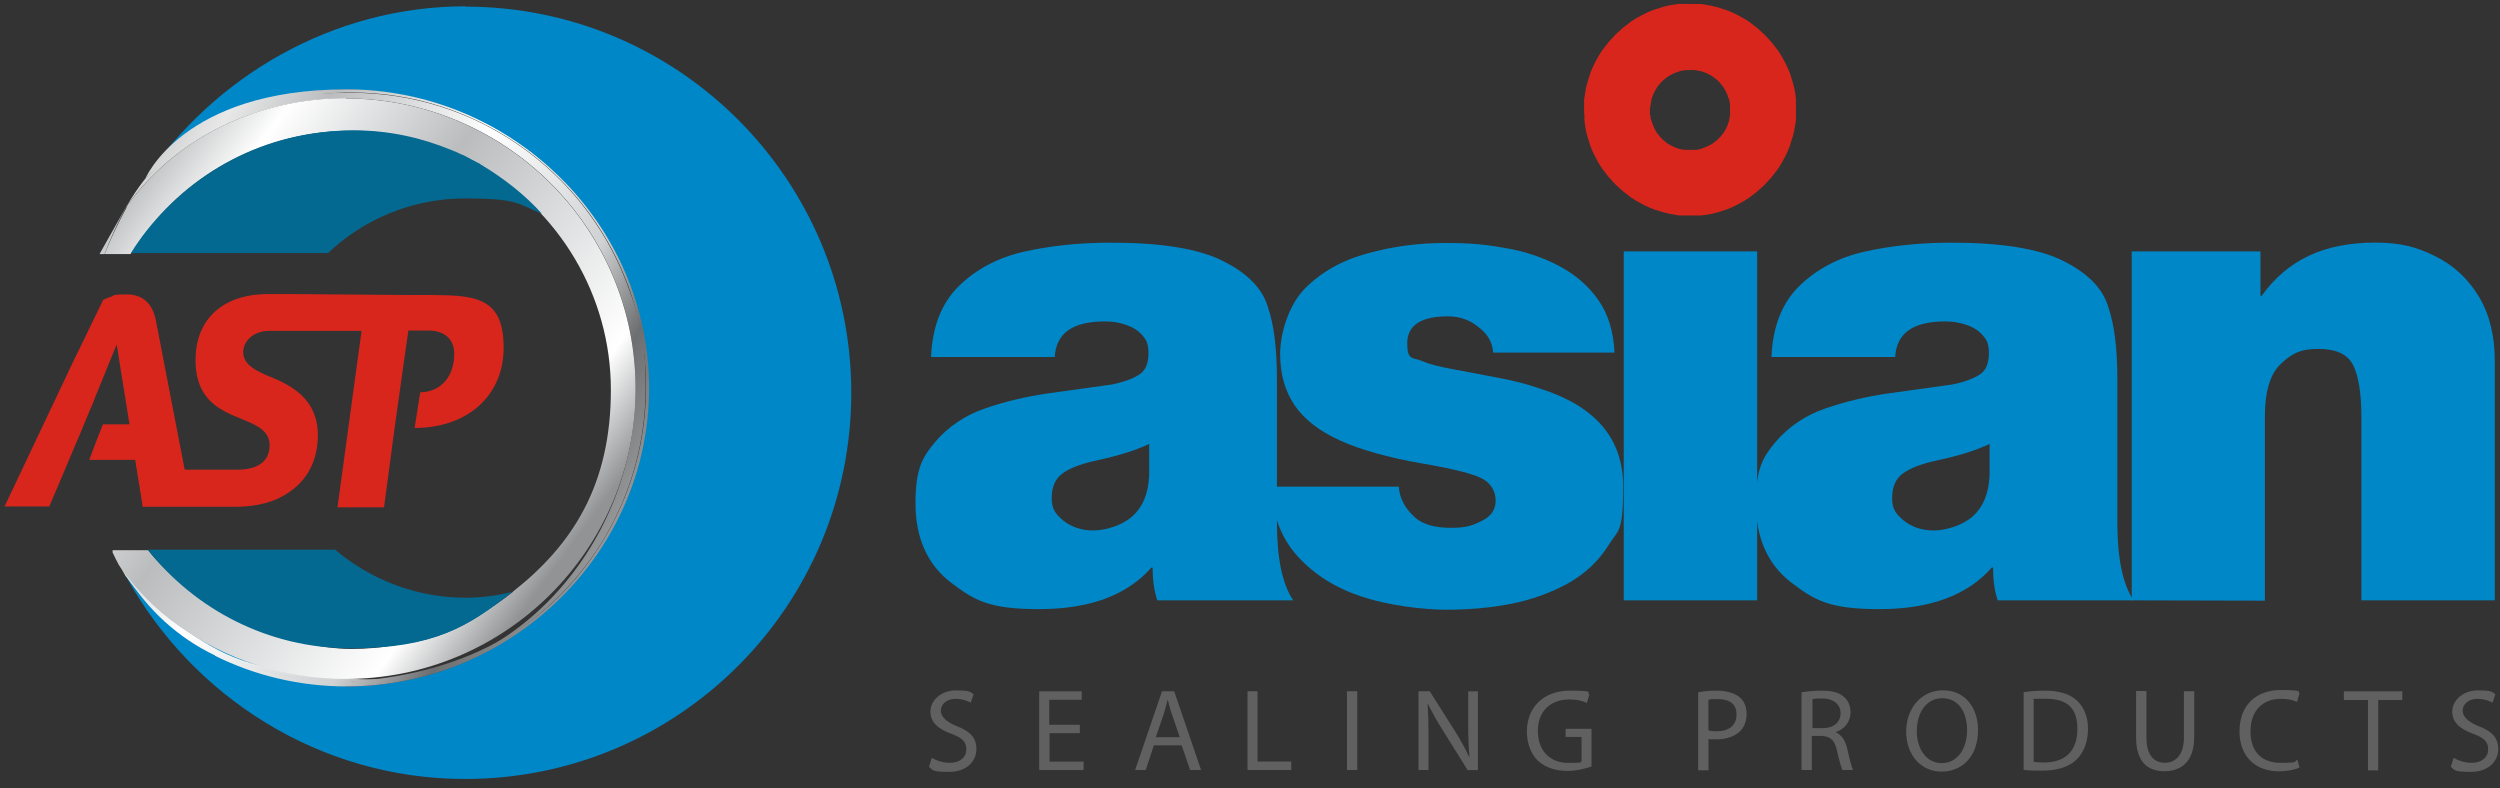 <?xml version="1.0" encoding="UTF-8"?>
<svg id="Layer_1" data-name="Layer 1" xmlns="http://www.w3.org/2000/svg" xmlns:xlink="http://www.w3.org/1999/xlink" version="1.1" viewBox="0 0 3841.6 1211.1">
  <rect x="0" y="0" width="3841.6" height="1211.1" fill="#333333" stroke="none"/>
  <defs>
    <style>
      .cls-1 {
        fill: none;
      }

      .cls-1, .cls-2, .cls-3, .cls-4, .cls-5, .cls-6, .cls-7, .cls-8, .cls-9 {
        stroke-width: 0px;
      }

      .cls-2 {
        fill: #606060;
      }

      .cls-3 {
        fill: url(#linear-gradient);
      }

      .cls-4 {
        fill: #036991;
      }

      .cls-5 {
        fill: #0087c7;
      }

      .cls-6 {
        fill: url(#linear-gradient-4);
      }

      .cls-7 {
        fill: url(#linear-gradient-2);
      }

      .cls-8 {
        fill: url(#linear-gradient-3);
      }

      .cls-9 {
        fill: #d9261c;
      }
    </style>
    <linearGradient id="linear-gradient" x1="1026" y1="-3473.7" x2="10.6" y2="-2856.3" gradientTransform="translate(0 -2580) scale(1 -1)" gradientUnits="userSpaceOnUse">
      <stop offset="0" stop-color="#babcbe"/>
      <stop offset=".2" stop-color="#6d6e70"/>
      <stop offset=".3" stop-color="#cfd1d2"/>
      <stop offset=".5" stop-color="#fff"/>
      <stop offset=".7" stop-color="#babcbe"/>
      <stop offset=".8" stop-color="#e8e8e8"/>
      <stop offset="1" stop-color="#919395"/>
    </linearGradient>
    <linearGradient id="linear-gradient-2" x1="1025.2" y1="-3474.5" x2="9.3" y2="-2857.1" gradientTransform="translate(0 -2580) scale(1 -1)" gradientUnits="userSpaceOnUse">
      <stop offset="0" stop-color="#babcbe"/>
      <stop offset=".2" stop-color="#6d6e70"/>
      <stop offset=".3" stop-color="#cfd1d2"/>
      <stop offset=".5" stop-color="#fff"/>
      <stop offset=".7" stop-color="#babcbe"/>
      <stop offset=".8" stop-color="#e8e8e8"/>
      <stop offset="1" stop-color="#919395"/>
    </linearGradient>
    <linearGradient id="linear-gradient-3" x1="-52.2" y1="-2766.1" x2="992.1" y2="-3533.2" gradientTransform="translate(0 -2580) scale(1 -1)" gradientUnits="userSpaceOnUse">
      <stop offset="0" stop-color="#babcbe"/>
      <stop offset="0" stop-color="#6d6e70"/>
      <stop offset=".2" stop-color="#babcbd"/>
      <stop offset=".3" stop-color="#fff"/>
      <stop offset=".5" stop-color="#babcbe"/>
      <stop offset=".8" stop-color="#fff"/>
      <stop offset=".9" stop-color="#919395"/>
    </linearGradient>
    <linearGradient id="linear-gradient-4" x1="-36.3" y1="-2760.3" x2="972.8" y2="-3501.6" gradientTransform="translate(0 -2580) scale(1 -1)" gradientUnits="userSpaceOnUse">
      <stop offset="0" stop-color="#babcbe"/>
      <stop offset="0" stop-color="#6d6e70"/>
      <stop offset=".2" stop-color="#babcbd"/>
      <stop offset=".3" stop-color="#fff"/>
      <stop offset=".5" stop-color="#babcbe"/>
      <stop offset=".8" stop-color="#fff"/>
      <stop offset=".9" stop-color="#919395"/>
    </linearGradient>
  </defs>
  <g>
    <path class="cls-2" d="M1431.7,1164.5c7.2,4.3,17.3,7.7,27.8,7.7,15.8,0,25.4-8.6,25.4-20.6s-6.2-17.8-23-24c-19.7-7.2-32.2-17.3-32.2-34.1s15.8-32.6,39.4-32.6,21.6,2.9,26.9,5.8l-4.3,13c-3.8-1.9-12-5.8-23-5.8-16.3,0-23,10.1-23,18.2s7.2,16.8,24,23.5c20.6,7.7,30.7,17.8,30.7,35.5s-13.9,35-42.2,35-24.5-3.4-30.7-7.7l4.3-13.9h-.1Z"/>
    <path class="cls-2" d="M1659.8,1126.6h-47v43.7h52.3v13h-68.2v-121h65.3v13h-49.9v38.4h47v13h.5,0Z"/>
    <path class="cls-2" d="M1773.1,1145.3l-12.5,37.9h-16.3l41.3-121h18.7l41.3,121h-16.8l-13-37.9h-42.7ZM1812.9,1132.8l-12-35c-2.9-7.7-4.3-14.9-6.2-22.1h-.5c-1.9,7.2-3.8,14.4-6.2,22.1l-12,35h37-.1Z"/>
    <path class="cls-2" d="M1916.6,1062.2h15.8v108h51.8v13h-67.2v-121h-.5,0Z"/>
    <path class="cls-2" d="M2085.6,1062.2v121h-15.8v-121h15.8Z"/>
    <path class="cls-2" d="M2179.7,1183.2v-121h17.3l38.9,61.5c9.1,14.4,15.8,26.9,21.6,39.4h.5c-1.4-16.3-1.9-30.7-1.9-49.9v-50.9h14.9v121h-15.8l-38.4-61.5c-8.6-13.4-16.3-27.4-22.6-40.3h-.5c1,15.4,1.4,29.8,1.4,49.9v51.8h-15.4Z"/>
    <path class="cls-2" d="M2445.2,1177.9c-7.2,2.4-20.6,6.7-37,6.7s-33.6-4.8-45.1-15.8c-10.6-10.1-16.8-26.4-16.8-45.1,0-36,25-62.4,65.8-62.4s25,2.9,30.2,5.8l-3.8,13c-6.2-2.9-14.4-5.3-26.9-5.3-29.3,0-48.5,18.2-48.5,48.5s18.7,49,46.6,49,17.3-1.4,20.6-3.4v-36.5h-24.5v-12.5h39.8v58.1h-.5,0Z"/>
    <path class="cls-2" d="M2609.4,1063.7c7.7-1.4,17.3-2.4,29.8-2.4s26.9,3.8,34.1,10.1c6.7,5.8,10.6,14.4,10.6,25.4s-3.4,19.7-9.1,25.9c-8.2,8.6-21.6,13.4-37,13.4s-9.1,0-12.5-1v48.5h-15.8v-120h-.1ZM2625.2,1122.3c3.4,1,7.7,1.4,13,1.4,18.7,0,30.2-9.1,30.2-25.9s-11.5-23.5-28.3-23.5-12,.5-14.9,1.4v46.6h0Z"/>
    <path class="cls-2" d="M2769.2,1063.7c7.7-1.4,19.2-2.4,29.8-2.4,16.8,0,27.4,2.9,35,10.1,6.2,5.3,9.6,13.4,9.6,23,0,15.8-10.1,26.4-23,30.7h0c9.1,3.8,14.9,12.5,17.8,25,3.8,16.8,6.7,28.3,9.1,33.1h-16.3c-1.9-3.4-4.8-13.9-8.2-28.8-3.4-16.8-10.1-23-24-23.5h-14.9v52.3h-15.8v-119.5h1-.1ZM2785.1,1118.9h15.8c16.8,0,27.4-9.1,27.4-23s-11.5-22.6-27.8-22.6-13,1-15.4,1.4v44.2Z"/>
    <path class="cls-2" d="M3039.5,1121.8c0,41.8-25.4,63.9-56.2,63.9s-54.2-25-54.2-61.5,24-63.4,56.2-63.4c32.6-.5,54.2,25,54.2,61ZM2945.4,1123.7c0,25.9,13.9,49,38.4,49s38.9-23,38.9-50.4-12.5-49.4-38.4-49.4c-25.9.5-38.9,24-38.9,50.9h0Z"/>
    <path class="cls-2" d="M3109.1,1063.7c9.6-1.4,20.6-2.4,33.1-2.4,22.6,0,38.4,5.3,49,14.9,10.6,10.1,17.3,24,17.3,43.7s-6.2,36-17.3,47c-11.5,11.5-29.8,17.3-53.3,17.3s-20.6-.5-28.3-1.4v-119.1h-.5ZM3125,1170.7c3.8.5,9.6,1,15.8,1,33.6,0,51.4-18.7,51.4-51.4s-15.8-46.6-49-46.6-14.4.5-18.2,1.4v95.5h0Z"/>
    <path class="cls-2" d="M3298.3,1062.2v71.5c0,26.9,12,38.4,28.3,38.4s29.3-12,29.3-38.4v-71.5h15.8v70.6c0,37-19.7,52.3-45.6,52.3s-43.7-14.4-43.7-51.8v-71.5h15.8v.5h0Z"/>
    <path class="cls-2" d="M3533.5,1179.4c-5.8,2.9-17.3,5.8-32.2,5.8-34.1,0-60-21.6-60-61.5s25.4-63.4,63.4-63.4,24.5,3.4,28.8,5.3l-3.8,13c-5.8-2.9-14.4-4.8-24.5-4.8-28.3,0-47,18.2-47,49.9s17.3,48.5,46.6,48.5,19.2-1.9,25.4-4.8l3.4,12h0Z"/>
    <path class="cls-2" d="M3638.7,1075.7h-37v-13.4h89.8v13.4h-37v108h-15.8v-108Z"/>
    <path class="cls-2" d="M3770.2,1164.5c7.2,4.3,17.3,7.7,27.8,7.7,15.8,0,25.4-8.6,25.4-20.6s-6.2-17.8-23-24c-19.7-7.2-32.2-17.3-32.2-34.1s15.8-32.6,39.4-32.6,21.6,2.9,26.9,5.8l-4.3,13c-3.8-1.9-12-5.8-23-5.8-16.3,0-23,10.1-23,18.2s7.2,16.8,24,23.5c20.6,7.7,30.7,17.8,30.7,35.5s-13.9,35-42.2,35-24.5-3.4-30.7-7.7l4.3-13.9h0Z"/>
    <path class="cls-5" d="M3275.7,922.5V386.3h197.8v68.2h1.9c19.7-27.4,43.7-48,72.5-61.5,28.3-13.4,62.4-20.2,101.8-20.2s63.4,6.7,91.7,20.6c27.8,13.4,50.4,34.1,67.2,61.5s25,61,25,99.9v367.7h-205v-281.3c0-36.5-4.3-62.9-12.5-79.7-8.6-17.3-26.4-25.4-54.2-25.4s-40.8,7.7-57.1,23c-16.3,15.4-24.5,42.2-24.5,80.7v283.2"/>
    <path class="cls-5" d="M3057.3,731.5v-49.4c-19.7,9.6-47,18.2-80.7,25.4-24.5,5.3-41.8,12-52.8,20.2s-16.3,20.6-16.3,37.9,6.2,24.5,18.2,34.6c12,9.6,27.4,14.9,45.6,14.9s43.7-7.2,60-21.6c15.8-13.9,24.5-34.6,25.9-61.9M3253.6,582.6v219.9c0,55.2,8.2,95.1,25,120h-208.8c-4.8-13.9-7.2-30.7-7.2-50.4h-1.9c-37.4,42.7-95.1,63.9-172.8,63.9s-99.9-13.9-135.9-41.3c-35.5-27.4-53.8-68.2-53.8-121s10.1-70.6,30.2-94.6c20.2-23.5,45.6-40.8,76.3-51.4,30.7-10.6,62.9-18.2,95.5-23,33.1-4.8,66.7-9.1,99.9-13.9,18.7-3.8,32.6-9.1,42.2-15.4,9.6-6.2,13.9-17.3,13.9-32.6s-3.4-20.6-9.6-27.8-14.9-12.5-25-15.8c-10.6-3.8-21.1-5.3-32.6-5.3-49.4,0-74.9,18.2-76.8,54.7h-190.1c1.9-46.6,16.3-83.1,42.7-109s60-43.7,99.9-52.8c40.3-9.1,85-13.9,133.5-13.9,79.2,0,136.8,9.6,173.8,28.8,37,18.7,59.5,42.2,67.7,70.1,9.6,27.8,13.9,64.8,13.9,110.9h0Z"/>
    <polyline class="cls-5" points="2495.1 922.5 2495.1 386.3 2700.1 386.3 2700.1 922.5"/>
    <path class="cls-5" d="M2480.7,541.8h-186.3c-1-16.3-9.1-29.8-24-40.3-12.5-10.1-27.8-15.4-45.6-15.4-41.3,0-62.4,13.9-62.4,41.3s8.2,21.1,24,27.8c9.1,4.3,25,8.2,48,12.5s45.6,8.6,68.7,13c23,4.3,43.7,9.6,62.9,16.3,85.5,26.9,128.2,76.8,128.2,150.3s-7.7,66.3-22.6,90.7c-15.4,24.5-36,43.7-62.4,58.6-26.4,14.4-55.7,25-86.9,31.2-31.7,6.2-64.8,9.1-100.3,9.1s-88.3-6.7-128.2-19.7c-40.3-13-73.5-33.6-99.4-61.9-25.9-28.3-39.4-64.3-40.3-107.5h195.4c1,17.3,9.1,33.1,25,47.5,12,10.6,30.7,15.8,54.7,15.8s33.1-3.4,47.5-10.6c14.4-6.7,21.6-17.3,21.6-31.2s-7.2-26.9-21.1-34.1c-13.9-7.2-44.6-14.9-91.7-23-52.8-9.1-95.1-21.1-126.7-35.5-31.7-14.4-54.7-32.2-69.6-54.2-14.9-22.1-22.1-48-22.1-78.7s13-75.4,38.4-100.8,58.1-43.7,96.5-53.8c38.4-10.6,77.8-15.8,118.6-15.8s62.4,2.4,92.2,7.7c29.3,4.8,56.6,13.9,81.6,26.9s45.6,30.2,61.5,52.8c15.4,21.6,23.5,49,25,81.1"/>
    <path class="cls-5" d="M1765.9,731.5v-49.4c-19.7,9.6-47,18.2-80.7,25.4-24.5,5.3-41.8,12-52.8,20.2s-16.3,20.6-16.3,37.9,6.2,24.5,18.2,34.6c12,9.6,27.4,14.9,45.6,14.9s43.7-7.2,60-21.6c15.8-13.9,24.5-34.6,25.9-61.9M1962.2,582.6v219.9c0,55.2,8.2,95.1,25,120h-208.8c-4.8-13.9-7.2-30.7-7.2-50.4h-1.9c-37.4,42.7-95.1,63.9-172.8,63.9s-99.9-13.9-135.9-41.3c-35.5-27.4-53.8-68.2-53.8-121s10.1-70.6,30.2-94.6c20.2-23.5,45.6-40.8,76.3-51.4,30.7-10.6,62.9-18.2,95.5-23,33.1-4.8,66.7-9.1,99.9-13.9,18.7-3.8,32.6-9.1,42.2-15.4,9.6-6.2,13.9-17.3,13.9-32.6s-3.4-20.6-9.6-27.8-14.9-12.5-25-15.8c-10.6-3.8-21.1-5.3-32.6-5.3-49.4,0-74.9,18.2-76.8,54.7h-190.1c1.9-46.6,16.3-83.1,42.7-109,26.4-25.9,60-43.7,99.9-52.8,40.3-9.1,85-13.9,133.5-13.9,79.2,0,136.8,9.6,173.8,28.8,37,18.7,59.5,42.2,67.7,70.1,9.6,27.8,13.9,64.8,13.9,110.9h0Z"/>
    <path class="cls-9" d="M2597.4,107.8h-9.6c0,.5-2.9,1-2.9,1h-2.9c0,.5-2.9,1.4-2.9,1.4l-2.9,1-2.9,1-2.9,1.4-2.9,1.4-2.4,1.4-2.4,1.4-2.4,1.9-2.4,1.9-2.4,1.9-1.9,1.9-1.9,1.9-1.9,2.4-1.9,2.4-1.9,2.4-1.4,2.4-1.4,2.4-1.4,2.9-1.4,2.9-1,2.9-1,2.9-1,2.9v2.9l-1,2.9v2.9l-1,3.4v10.1l1,2.9v2.9l1,2.9,1,2.9,1,2.9,1,2.9,1.4,2.9,1.4,2.9,1.4,2.4,1.4,2.4,1.9,2.4,1.9,2.4,1.9,2.4,1.9,1.9,1.9,1.9,2.4,1.9,2.4,1.9,2.4,1.9,2.4,1.4,2.4,1.4,2.9,1.4,2.9,1.4,2.9,1,2.9,1,2.9,1h2.9l2.9,1h19.2l2.9-1h2.9l2.9-1.4,2.9-1,2.9-1,2.9-1.4,2.9-1.4,2.4-1.4,2.4-1.4,2.4-1.9,2.4-1.9,2.4-1.9,1.9-1.9,1.9-1.9,1.9-2.4,1.9-2.4,1.9-2.4,1.4-2.4,1.4-2.4,1.4-2.9,1.4-2.9,1-2.9,1-2.9,1-2.9v-2.9l1-2.9v-19.2l-1-2.9v-2.9l-1.4-2.9-1-2.9-1-2.9-1.4-2.9-1.4-2.9-1.4-2.4-1.4-2.4-1.9-2.4-1.9-2.4-1.9-2.4-1.9-1.9-1.9-1.9-2.4-1.9-2.4-1.9-2.4-1.9-2.4-1.4-2.4-1.4-2.9-1.4-2.9-1.4-2.9-1-2.9-1-2.9-1h-2.9c0-.5-2.9-1-2.9-1h-2.9c0-.5-3.4-.5-3.4-.5M2597.4,6.1h16.3l8.2,1.4,8.2,1.4,7.7,1.9,7.7,2.4,7.7,2.4,7.2,2.9,7.2,3.4,7.2,3.8,6.7,3.8,6.7,4.3,6.2,4.8,6.2,4.8,5.8,5.3,5.8,5.3,5.3,5.8,5.3,5.8,4.8,6.2,4.8,6.2,4.3,6.7,3.8,6.7,3.8,7.2,3.4,7.2,2.9,7.2,2.4,7.7,2.4,7.7,1.9,7.7,1.4,8.2,1,8.2v32.6l-1.4,8.2-1.4,8.2-1.9,7.7-2.4,7.7-2.4,7.7-2.9,7.2-3.4,7.2-3.8,7.2-3.8,6.7-4.3,6.7-4.8,6.2-4.8,6.2-5.3,5.8-5.3,5.8-5.8,5.3-5.8,5.3-6.2,4.8-6.2,4.8-6.7,4.3-6.7,3.8-7.2,3.8-7.2,3.4-7.2,2.9-7.7,2.4-7.7,2.4-7.7,1.9-8.2,1.4-8.2,1h-32.6l-8.2-1.4-8.2-1.4-7.7-1.9-7.7-2.4-7.7-2.4-7.2-2.9-7.2-3.4-7.2-3.8-6.7-3.8-6.7-4.3-6.2-4.8-6.2-4.8-5.8-5.3-5.8-5.3-5.3-5.8-5.3-5.8-4.8-6.2-4.8-6.2-4.3-6.7-3.8-6.7-3.8-7.2-3.4-7.2-2.9-7.2-2.4-7.7-2.4-7.7-1.9-7.7-1.4-8.2-1-8.2v-8.2c-.5,0-.5-8.2-.5-8.2v-16.3c.5,0,1.4-8.2,1.4-8.2l1.4-8.2,1.9-7.7,2.4-7.7,2.4-7.7,2.9-7.2,3.4-7.2,3.8-7.2,3.8-6.7,4.3-6.7,4.8-6.2,4.8-6.2,5.3-5.8,5.3-5.8,5.8-5.3,5.8-5.3,6.2-4.8,6.2-4.8,6.7-4.3,6.7-3.8,7.2-3.8,7.2-3.4,7.2-2.9,7.7-2.4,7.7-2.4,7.7-1.9,8.2-1.4,8.2-1h16.8Z"/>
  </g>
  <g>
    <path class="cls-5" d="M193.3,884.9c100.8,184.4,296.7,312.1,521.4,312.1,327.9,0,593.4-266,593.4-593.4S1042.5,10.2,715.1,10.2h.5v-.5c-205,0-386.9,108.5-493.5,266.4h0c37-48,85.5-85,142.1-107.1,51.8-20.6,108.5-31.2,167.5-31.2,253,0,464.7,205.5,464.7,458.5s-211.7,458.5-464.7,458.5"/>
    <path class="cls-1" d="M707.9,237.7c3.8,1.9,7.2,2.9,10.1,4.8-3.8-1.9-6.7-2.9-10.1-4.8Z"/>
    <path class="cls-1" d="M693,231c1.9,0,3.8,1.9,6.2,2.4-2.4,0-4.3-1.9-6.2-2.4Z"/>
    <path class="cls-1" d="M217.8,363.5c-6.7,8.6-12.5,16.8-18.2,25.9h0c5.3-8.6,11.5-17.3,17.3-25.9h1-.1Z"/>
    <path class="cls-1" d="M723.8,245.4c4.8,2.4,9.1,4.8,13.9,7.2-4.8-2.4-9.6-4.8-13.9-7.2Z"/>
    <path class="cls-3" d="M539.9,1047.6c168,0,315.4-91.7,392.7-227.6,37.9-66.3,59.5-143.1,59.5-224.7s-11-112.8-30.2-163.2c-65.8-169.5-229.5-289.5-422.5-289.5s-235.7,53.8-317.8,133.9c-9.6,12.5-18.7,25.9-26.4,39.4,42.7-58.6,101.3-104.7,169.9-132.5,51.4-20.6,107.1-32.2,166.1-32.2,245.8,0,445.5,199.2,445.5,445.5s-200.2,468.6-445.5,445.5c-153.1-14.4-184.8-31.7-255.9-81.1-37-25.9-67.7-58.1-92.7-94.1,3.8,6.7,7.2,12.5,11,19.2v-.5c78.7,110.4,207.9,162.7,346.6,162.7v-1h-.5l.2.2h0Z"/>
    <path class="cls-7" d="M223.1,275.1c81.1-79.7,194-133,316.9-133,192,0,356.7,120,422.5,289.5,19.7,50.4,30.2,106.1,30.2,163.2,0,82.1-21.6,158.4-59.5,224.7-77.8,136.3-210.1,215.4-392.7,227.6-168,0-263.6-65.3-346.1-163.2v.5c32.6,52.8,79.7,96,136.3,122.9h-.5l.5.5h-.1c61,30.2,129.6,47,202.1,47,253,0,464.7-205.5,464.7-458.5s-211.7-459-464.7-459-309.6,137.8-309.6,137.8h0Z"/>
    <path class="cls-8" d="M152.9,390.4h7.7c9.1-24,20.6-49,33.1-72h.5v-1.4s0-1.4,1.4-2.4"/>
    <path class="cls-6" d="M531.7,150.8c-59.1,0-115.2,11.5-166.1,32.2-68.7,27.8-127.2,73.9-169.9,132.5,0,.5,0,1.4-1.4,2.4v1.4c-12.5,23-24,47-33.6,71.1h39.8c6.2-9.1,12-17.3,18.2-25.9,72.5-98.9,189.2-163.2,321.2-163.2,86.4,7.2,106.1,11,153.1,30.7,1.9.5,3.8,1.9,6.2,2.4,2.9,1.4,6.2,2.9,9.1,4.3,3.8,1.9,7.2,2.9,10.1,4.8,1.9,0,3.8,1.9,5.3,2.9,4.8,2.4,9.1,4.8,13.9,7.2.5.5,1.4.5,1.9,1.4,118.6,68.7,199.2,197.8,199.2,344.2s-59.1,238.1-150.7,310.1h.5c-68.2,54.7-155.1,87.9-248.7,87.9s-239.1-59.5-312.1-151.7h-54.7v3.4c2.9,6.7,6.2,12.5,9.6,19.2,24.5,36,56.2,68.7,92.7,94.1,72.5,51.4,160.8,81.1,255.9,81.1,245.8,0,445.5-199.2,445.5-445.5s-199.2-446.5-445.5-446.5h0l.5-.5h0Z"/>
    <path class="cls-4" d="M502.9,389.9c54.7-52.3,129.6-85,211.7-85s81.1,8.6,118.1,23.5c-26.9-29.8-58.6-54.2-92.7-74.9-.5,0-1.4,0-1.9-1.4-4.8-2.4-9.1-4.8-13.9-7.2-1.9-1.4-3.8-1.9-5.3-2.9-3.8-1.9-6.7-3.8-10.1-4.8-2.9-1.4-6.2-2.9-9.1-4.3-1.9,0-3.8-1.9-6.2-2.4-46.6-19.2-96.5-30.2-149.3-30.2-130.1,0-250.1,64.3-325.5,162.7-6.2,8.6-12,16.8-17.3,25.9h302v1h-.5,0Z"/>
    <path class="cls-4" d="M515.4,844.6H227.8c75.4,91.2,190.6,150.3,315.4,150.3s177.2-32.2,243.9-85.5c-23.5,6.2-48,9.1-73.5,9.1-75.4-.5-144.5-28.3-198.3-73.5h0v-.5h.1Z"/>
    <path class="cls-4" d="M737.2,252.6c.5,0,1.4,0,1.9,1.4-.5,0-1.4,0-1.9-1.4Z"/>
    <path class="cls-4" d="M543.3,201.3c52.8,0,103.7,11,149.3,30.2-47-19.7-98.9-30.7-153.1-30.7-132,0-248.7,64.3-321.2,163.2,74.9-98.9,194.4-162.7,325-162.7Z"/>
    <path class="cls-4" d="M718,242.5c1.9,0,3.8,1.9,5.3,2.9-1.9-1.4-3.8-1.9-5.3-2.9Z"/>
    <path class="cls-4" d="M228.3,844.6h-1.4c73,92.2,185.8,151.7,312.1,151.7s181-33.1,248.7-87.9h-.5c-67.7,53.8-152.7,85.5-243.9,85.5s-240-58.6-315.4-149.3h.5-.1Z"/>
    <path class="cls-4" d="M698.8,233.4c2.9,1.4,6.2,2.9,9.1,4.3-2.9-1.4-6.2-2.9-9.1-4.3Z"/>
    <path class="cls-9" d="M667.6,453.3h-44.6l-169.9-1.4h-39.8c-70.1-.5-112.8,37.9-112.8,101.3s40.3,78.3,73.5,91.7c21.6,9.1,40.3,17.3,40.3,39.4s-14.9,37.4-49.4,37.4h-81.1l-44.2-229c-5.3-26.9-20.6-40.3-45.1-40.3s-16.8,1.4-25.9,4.3c-1.4,0-1.9,0-2.9,1.4-2.4,0-4.8,1.9-7.2,2.9l-33.1,68.2-11.5,23.5L7,778.3h68.7l23-54.2,18.2-43.2,7.2-16.8,14.9-36,3.8-8.6,2.9-7.7,33.6-82.6,19.7,122.9h-40.8l-9.1,23-2.4,6.2-9.6,25.4h70.6l11,67.7v4.3h144c32.6,0,60.5-7.7,81.1-22.1,28.3-18.7,44.6-49,44.6-87.9,0-55.2-39.8-75.9-73-89.8-1.9,0-4.3-1.9-6.2-2.4-20.6-9.1-35.5-18.2-35.5-35.5s16.3-32.6,40.3-32.6h141.6l-37,271.2h71.5l16.3-122.4,14.4-102.3,6.7-47h30.7c25.4,0,39.8,13.9,39.8,35.5,0,33.1-18.2,58.6-52.3,59.5l-8.6,54.7c80.7,0,136.8-49,136.8-123.4s-39.8-80.7-106.6-80.7v-.5l.3.3h0Z"/>
  </g>
</svg>